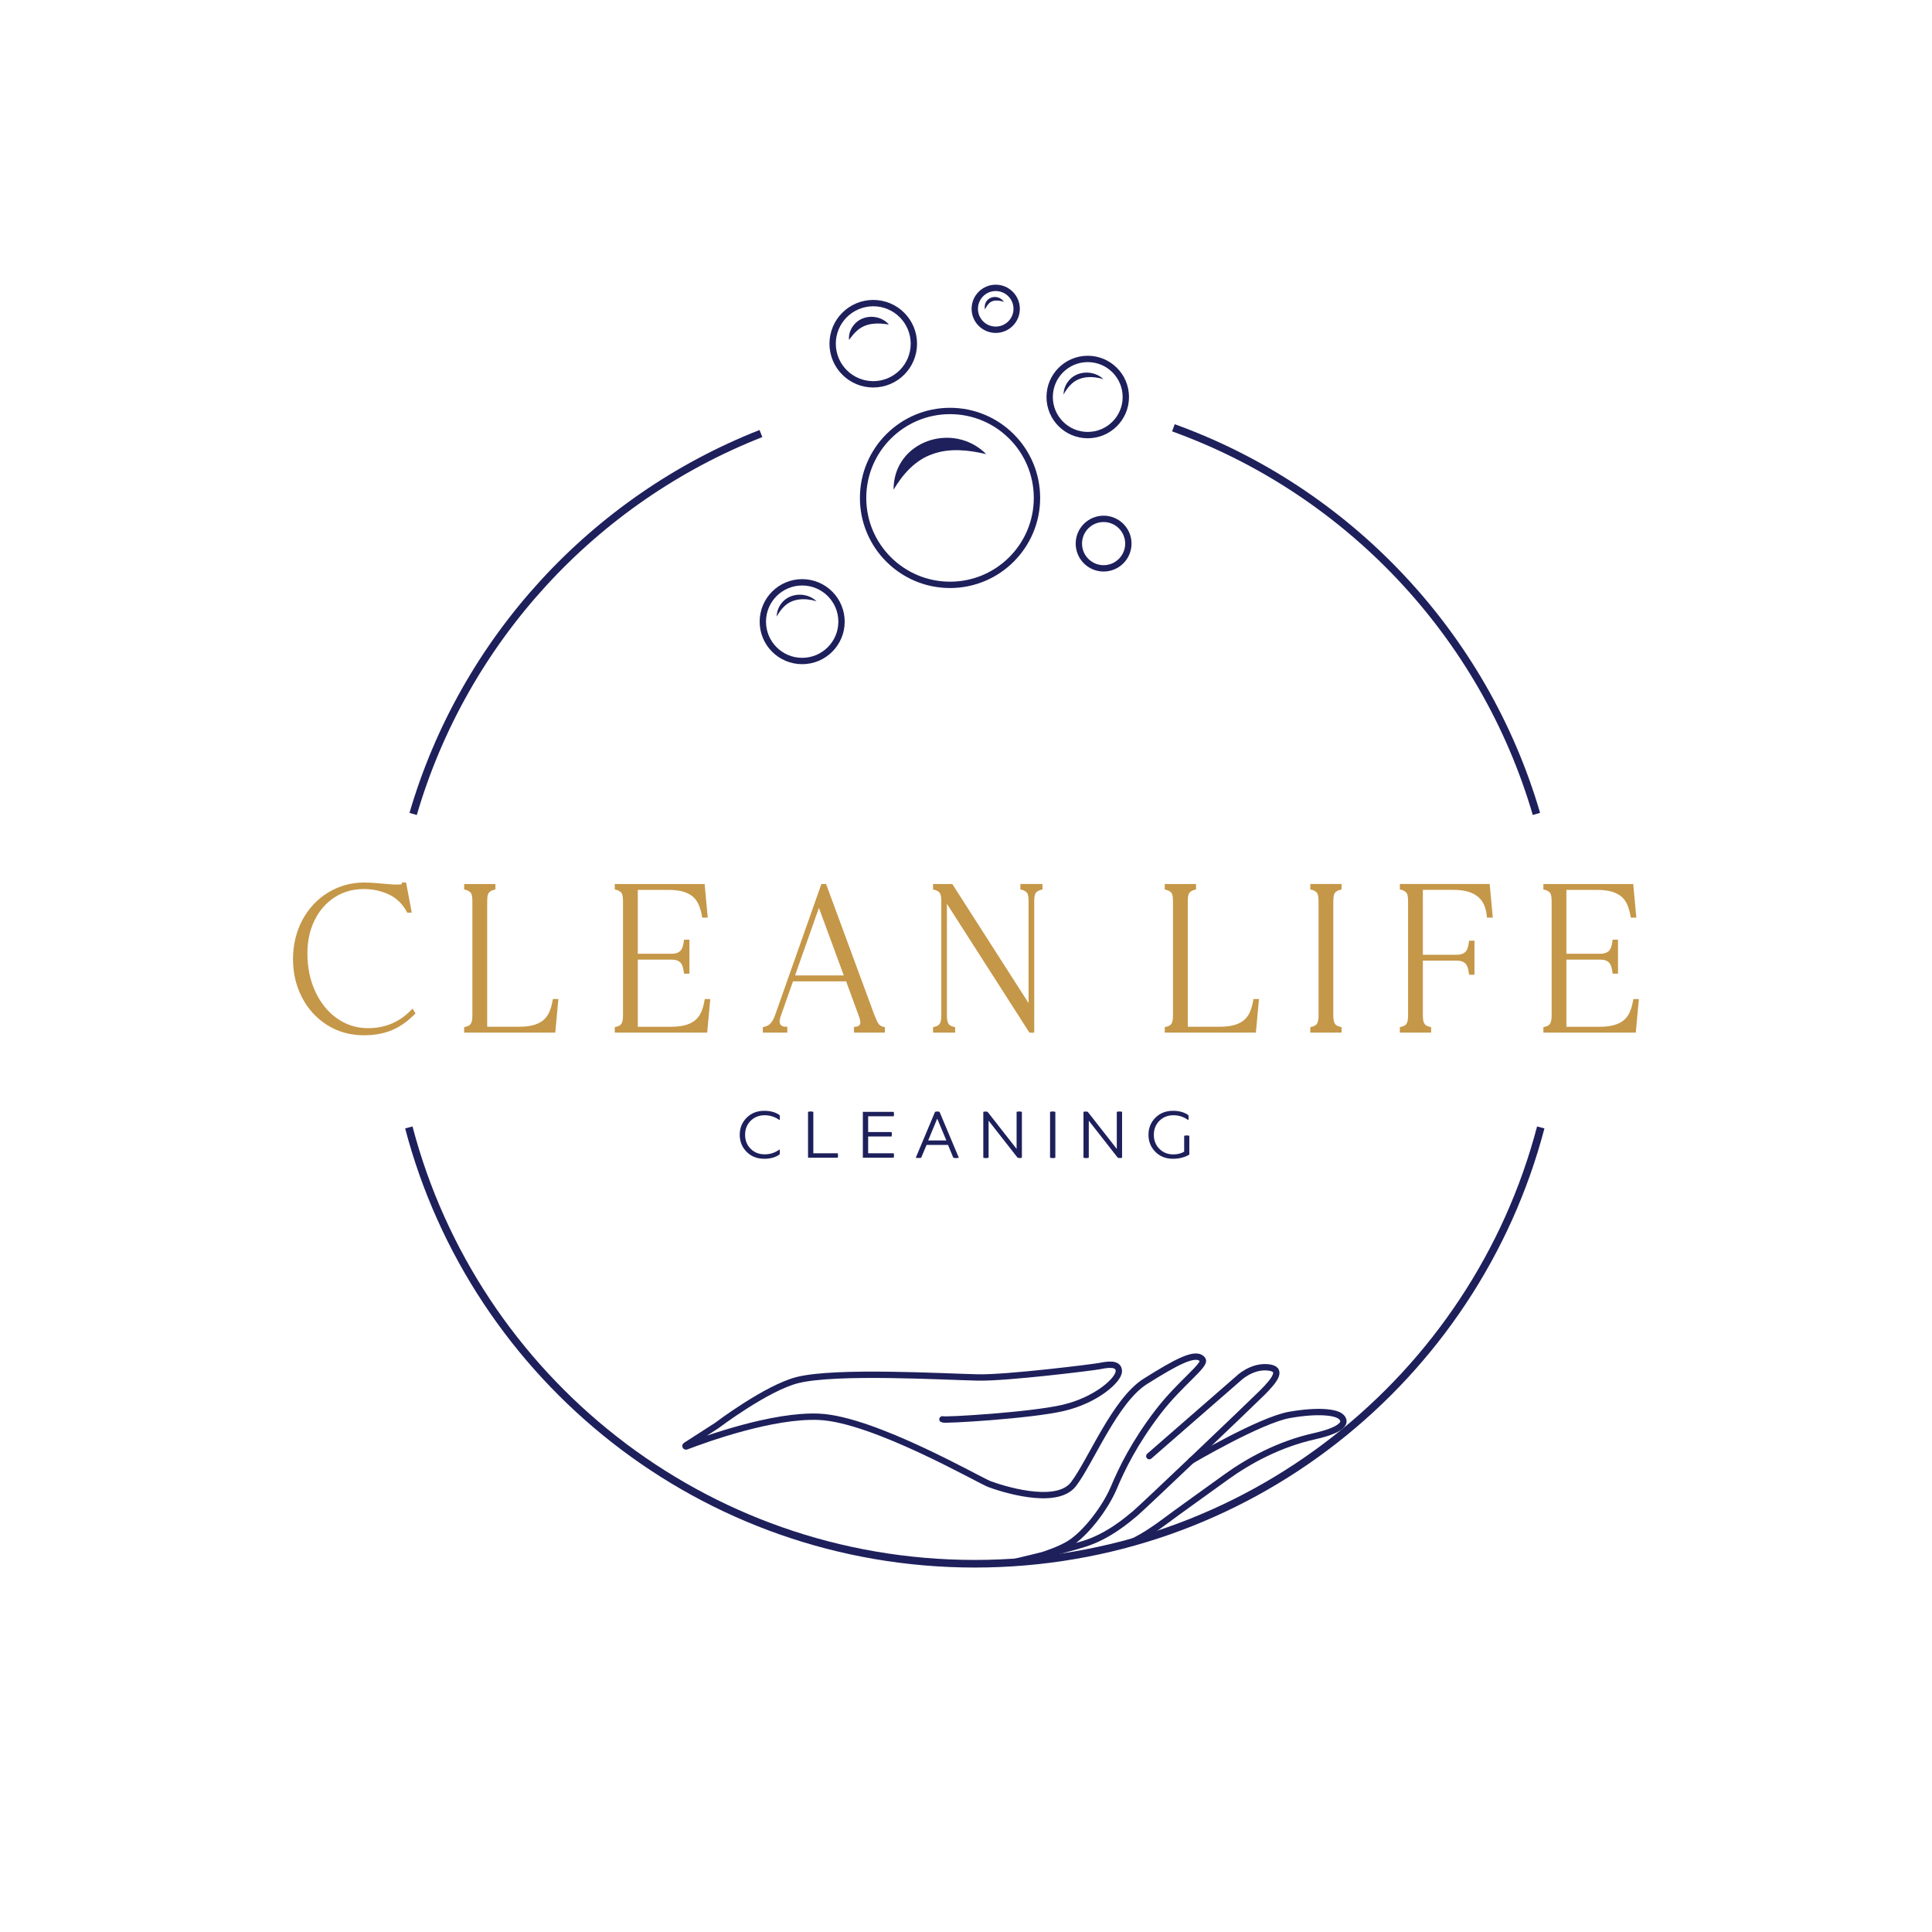 <?xml version="1.0" encoding="UTF-8"?> <svg xmlns="http://www.w3.org/2000/svg" id="Layer_1" data-name="Layer 1" version="1.1" viewBox="0 0 2000 2000"><defs><style> .cls-1 { fill: #c59748; } .cls-1, .cls-2 { stroke-width: 0px; } .cls-2 { fill: #1e205c; } .cls-3 { stroke-width: 6.57px; } .cls-3, .cls-4, .cls-5 { fill: none; stroke: #1e205c; stroke-miterlimit: 10; } .cls-4 { stroke-linecap: round; stroke-width: 6.57px; } .cls-5 { stroke-width: 7.88px; } </style></defs><g><path class="cls-2" d="M806.96,1189.92c.24.34.36,1.19.36,2.56s-.12,2.26-.36,2.7c-4.24,2.92-9.47,4.38-15.7,4.38-7.5,0-13.62-2.4-18.37-7.19s-7.12-10.67-7.12-17.64,2.37-12.84,7.12-17.64,10.87-7.19,18.37-7.19c6.23,0,11.47,1.46,15.7,4.38.24.44.36,1.34.36,2.7s-.12,2.22-.36,2.56c-4.58-3.36-9.71-5.04-15.41-5.04s-10.67,1.92-14.5,5.77c-3.82,3.85-5.73,8.67-5.73,14.46s1.91,10.61,5.73,14.46c3.82,3.85,8.66,5.77,14.5,5.77s10.83-1.68,15.41-5.04Z"></path><path class="cls-2" d="M867.22,1193.86c.39,1.51.39,3.04,0,4.6h-30.75v-47.47c1.8-.54,3.63-.54,5.48,0v42.87h25.27Z"></path><path class="cls-2" d="M925.14,1193.86c.44,1.56.44,3.09,0,4.6h-31.92v-47.47h31.92c.44,1.51.44,3.04,0,4.6h-26.44v16.29h24.25c.39,1.56.39,3.09,0,4.6h-24.25v17.38h26.44Z"></path><path class="cls-2" d="M992.56,1198.46c-1.9.54-3.8.54-5.7,0l-5.48-13.22h-22.2l-5.55,13.22c-.73.2-1.67.29-2.81.29s-2.08-.1-2.81-.29l19.94-47.47c1.56-.49,3.12-.49,4.67,0l19.94,47.47ZM979.63,1180.57l-9.42-22.57-9.35,22.57h18.77Z"></path><path class="cls-2" d="M1057.86,1198.46c-1.46.44-2.95.44-4.45,0l-30.02-38.34v38.34c-1.85.54-3.68.54-5.48,0v-47.47c1.51-.44,2.99-.44,4.45,0l30.02,38.34v-38.34c1.85-.54,3.68-.54,5.48,0v47.47Z"></path><path class="cls-2" d="M1092.49,1198.46c-1.85.54-3.68.54-5.48,0v-47.47c1.8-.54,3.63-.54,5.48,0v47.47Z"></path><path class="cls-2" d="M1161.58,1198.46c-1.46.44-2.95.44-4.46,0l-30.02-38.34v38.34c-1.85.54-3.68.54-5.48,0v-47.47c1.51-.44,2.99-.44,4.46,0l30.02,38.34v-38.34c1.85-.54,3.68-.54,5.48,0v47.47Z"></path><path class="cls-2" d="M1225.86,1175.75c1.75-.44,3.53-.44,5.33,0v19.43c-1.95,1.31-4.44,2.37-7.49,3.18-3.04.8-6.15,1.2-9.31,1.2-7.5,0-13.62-2.4-18.37-7.19s-7.12-10.67-7.12-17.64,2.37-12.84,7.12-17.64c4.75-4.8,10.87-7.19,18.37-7.19,6.23,0,11.47,1.46,15.7,4.38.24.44.37,1.34.37,2.7s-.12,2.22-.37,2.56c-4.58-3.36-9.71-5.04-15.41-5.04s-10.68,1.92-14.5,5.77c-3.82,3.85-5.73,8.67-5.73,14.46s1.91,10.69,5.73,14.53c3.82,3.85,8.65,5.77,14.5,5.77,4.19,0,7.91-.93,11.17-2.78v-16.51Z"></path></g><circle class="cls-3" cx="983.47" cy="515.44" r="90"></circle><circle class="cls-3" cx="1142.45" cy="562.74" r="25.62"></circle><circle class="cls-3" cx="830.41" cy="643.54" r="40.73"></circle><circle class="cls-3" cx="903.99" cy="355.81" r="42.04"></circle><circle class="cls-3" cx="1030.77" cy="319.68" r="21.68"></circle><circle class="cls-3" cx="1126.03" cy="410.99" r="39.42"></circle><path class="cls-2" d="M1020.92,470.11c-18.25-4.3-37.92-6.49-55.54-.04-17.94,6.16-30.69,20.69-40.37,36.83-.09-50.38,61.67-71.15,95.91-36.79h0Z"></path><path class="cls-2" d="M845.29,622.42c-11.71-3.49-24.91-3.35-33.86,5.72-2.87,2.78-5.21,6.23-7.41,10.11.07-4.45,1.54-8.96,4.25-12.78,8.35-12.13,26.69-12.92,37.02-3.05h0Z"></path><path class="cls-2" d="M1142.2,392.44c-11.72-3.45-24.91-3.29-33.84,5.81-2.87,2.79-5.2,6.25-7.38,10.13.06-4.45,1.52-8.96,4.22-12.79,8.31-12.15,26.66-12.99,37.01-3.15h0Z"></path><path class="cls-2" d="M920.16,335.95c-11.9-1.99-23.86-1.86-33.05,6.47-2.92,2.52-5.44,5.73-8.17,9.47-1.06-9.6,5.7-19.39,14.93-22.52,9.12-3.29,20.1-.72,26.29,6.58h0Z"></path><path class="cls-2" d="M1039.31,312.45c-5.77-1.73-12.14-2.62-16.26,2.46-1.29,1.48-2.34,3.33-3.45,5.42-2.25-12.24,12.67-17.63,19.71-7.88h0Z"></path><g><path class="cls-5" d="M427.68,842.59c52.7-180.29,186.92-325.75,360.03-393.79"></path><path class="cls-5" d="M1214.71,442.86c180.72,65.22,321.51,214,375.8,399.72"></path><path class="cls-5" d="M1594.98,1167.11c-68.18,259.93-304.64,451.67-585.88,451.67s-517.71-191.74-585.88-451.67"></path></g><path class="cls-4" d="M1189.75,1507.39l91.97-80.14s13.14-13.14,30.22-11.82,7.88,13.14-5.26,26.28-123.5,118.25-131.38,124.82-27.59,23.65-52.55,31.53c-24.96,7.88-75.2,19.53-75.2,19.53,7.58-.18,42.35-9.02,59.43-19.53s37.43-37.52,45.98-57.81c8.36-19.82,21.22-46.53,45.98-78.83,22.39-29.22,49.8-48.52,45.98-53.87-6.57-9.2-27.59,2.63-59.12,22.34s-56.5,82.77-74.46,106.42c-17.97,23.65-76.63,3.94-87.14,0s-119.56-67.01-176.05-69.63c-48.07-2.24-118.03,23.12-137.82,30.73-.64.25-1.09-.65-.51-1.02l31.9-20.51s52.05-39.42,84.09-47.3c40.07-9.85,150.44-3.43,186.57-2.63,29.56.66,119.56-10.51,126.13-11.82s19.71-3.94,19.71,5.26-23.65,30.22-57.81,38.1c-34.16,7.88-123.5,13.14-124.82,11.82"></path><path class="cls-4" d="M1233.31,1512s71.4-42.05,101.62-47.3c30.22-5.26,47.3-2.63,52.55,1.31s8.63,12.83-27.22,20.87c-35.85,8.04-67.38,25.12-91.03,42.2-23.65,17.08-51.24,36.79-61.75,44.67-6.73,5.05-29.54,21.89-42.36,24.74"></path><g><path class="cls-1" d="M430.16,1049.02l-1.1,1.12c-7.36,7.44-15.28,12.95-23.57,16.38-8.29,3.44-17.97,5.19-28.79,5.19-14.08,0-26.87-3.56-38-10.59-11.12-7-19.89-16.63-26.08-28.6-6.19-11.93-9.31-25.28-9.31-39.66s3.3-28.64,9.8-40.66c6.52-12.03,15.52-21.57,26.76-28.38,11.25-6.79,23.7-10.23,37.01-10.23,5.45,0,13.3.51,23.31,1.51,1.85.13,3.65.28,5.36.42,3.89.33,7.46.25,9.68-.09.53-.08.67-.2.67-.21l.22-1.71,2.63.08h1.63l5.86,31.14h-4.68l-.56-1.02c-4.57-8.29-10.87-14.31-18.7-17.89-7.99-3.64-16.59-5.49-25.61-5.49-11.31,0-21.49,2.88-30.28,8.57-8.82,5.7-15.78,13.65-20.72,23.64-4.95,10.02-7.46,21.59-7.46,34.36,0,14.77,2.8,28.21,8.34,39.95,5.5,11.69,13.12,20.98,22.64,27.6,9.47,6.58,20.18,9.92,31.83,9.92,17.43,0,32.32-6.21,44.25-18.46l1.75-1.79,3.11,4.93Z"></path><path class="cls-1" d="M578.02,1034.2l-3.21,34.78h-94.32v-5.65l1.48-.38c1.01-.25,2.01-.6,2.97-1.05.8-.37,1.47-.89,2.05-1.59.58-.72,1.06-1.73,1.43-3.05.38-1.39.59-3.3.59-5.68v-119.06c0-5.82-1.18-7.87-1.89-8.57-1.39-1.39-3.07-2.31-5.12-2.8l-1.51-.37v-5.66h32.35v5.66l-1.51.37c-2.05.49-3.73,1.41-5.12,2.8-.7.7-1.88,2.75-1.88,8.57v130.37h32.89c6.33,0,11.65-.66,15.79-1.94,4.07-1.26,7.4-3.03,9.88-5.27,2.5-2.22,4.45-5.01,5.85-8.29,1.46-3.42,2.56-7.3,3.28-11.56l.28-1.63h5.73Z"></path><path class="cls-1" d="M735.26,1034.2l-3.19,34.78h-95.66v-5.65l1.5-.38c1.01-.25,2-.6,2.97-1.05.8-.37,1.47-.89,2.04-1.59.59-.72,1.06-1.73,1.43-3.05.39-1.39.59-3.3.59-5.68v-119.06c0-5.82-1.18-7.87-1.88-8.57-1.39-1.39-3.07-2.31-5.12-2.8l-1.52-.37v-5.66h93.01l3.21,34.78h-5.73l-.28-1.64c-.72-4.24-1.83-8.13-3.28-11.55-1.39-3.28-3.35-6.07-5.85-8.3-2.48-2.22-5.81-3.99-9.88-5.26-4.15-1.29-9.46-1.94-15.79-1.94h-31.57v66.09h34.79c2.72,0,4.9-.37,6.45-1.1,1.52-.71,2.71-1.62,3.52-2.71.85-1.14,1.47-2.46,1.85-3.93.42-1.62.75-3.34,1-5.12l.24-1.69h5.58v35.2h-5.58l-.24-1.69c-.25-1.79-.58-3.51-1-5.14-.38-1.47-.99-2.76-1.85-3.92-.81-1.09-2-2-3.52-2.71-1.55-.74-3.73-1.1-6.45-1.1h-34.79v69.52h34.21c6.35,0,11.67-.66,15.81-1.94,4.07-1.26,7.4-3.03,9.88-5.27,2.48-2.22,4.45-5.01,5.85-8.29,1.45-3.42,2.55-7.3,3.28-11.56l.28-1.63h5.72Z"></path><path class="cls-1" d="M914.5,1062.95c-.99-.24-1.89-.58-2.69-1-.71-.38-1.39-.97-2.05-1.76-.71-.85-1.41-2.05-2.1-3.53-.74-1.6-1.62-3.69-2.59-6.18l-49.91-135.35h-4.86l-47.82,135.39c-.84,2.43-1.73,4.41-2.65,5.93-.92,1.48-1.87,2.68-2.8,3.55-.91.85-1.84,1.48-2.76,1.89-1.04.46-2.08.81-3.1,1.06l-1.5.38v5.65h25.36v-6.08h-1.97c-.91,0-1.87-.18-2.85-.53-.87-.32-1.56-.81-2.17-1.54-.55-.68-.88-1.67-.97-2.97-.1-1.43.24-3.32,1.03-5.62l12.8-36.37h55.01l13.16,35.97c2.25,6.1,1.56,8.12,1.17,8.7-.93,1.37-2.39,2.14-4.45,2.36l-1.76.18v5.89h31.98v-5.65l-1.48-.38ZM823.03,1009.77l24.71-69.95,25.75,69.95h-50.46Z"></path><path class="cls-1" d="M1079.15,915.13v5.66l-1.51.37c-2.06.49-3.74,1.41-5.14,2.8-.7.7-1.88,2.75-1.88,8.57v136.46h-4.94l-.59-.91-84.84-132.46v115.97c0,2.39.2,4.3.59,5.68.37,1.3.84,2.33,1.43,3.03.57.71,1.24,1.24,2.05,1.6.96.45,1.94.8,2.96,1.05l1.5.38v5.65h-22.89v-5.65l1.5-.38c1-.25,2-.6,2.96-1.05.81-.37,1.49-.89,2.05-1.59.58-.72,1.06-1.73,1.43-3.05.39-1.39.59-3.3.59-5.68v-119.06c0-5.82-1.18-7.87-1.89-8.57-1.39-1.39-3.06-2.31-5.12-2.8l-1.51-.37v-5.66h19.9l78.99,123.3v-105.91c0-5.82-1.18-7.87-1.89-8.57-1.39-1.39-3.06-2.31-5.12-2.8l-1.51-.37v-5.66h22.89Z"></path><path class="cls-1" d="M1303.29,1034.2l-3.21,34.78h-94.32v-5.65l1.48-.38c1.01-.25,2.01-.6,2.97-1.05.8-.37,1.47-.89,2.05-1.59.58-.72,1.06-1.73,1.43-3.05.38-1.39.58-3.3.58-5.68v-119.06c0-5.82-1.17-7.87-1.88-8.57-1.39-1.39-3.07-2.31-5.12-2.8l-1.51-.37v-5.66h32.35v5.66l-1.51.37c-2.05.49-3.73,1.41-5.12,2.8-.7.7-1.88,2.75-1.88,8.57v130.37h32.89c6.33,0,11.65-.66,15.79-1.94,4.07-1.26,7.4-3.03,9.88-5.27,2.5-2.22,4.45-5.01,5.85-8.29,1.46-3.42,2.56-7.3,3.28-11.56l.28-1.63h5.73Z"></path><path class="cls-1" d="M1380.25,932.52v119.06c0,2.39.2,4.3.59,5.68.37,1.3.85,2.33,1.43,3.03s1.25,1.24,2.05,1.6c.96.45,1.96.8,2.97,1.05l1.49.38v5.65h-32.36v-5.65l1.5-.38c1.01-.25,2-.6,2.96-1.05.81-.37,1.48-.89,2.05-1.59.59-.72,1.06-1.73,1.43-3.05.39-1.39.59-3.3.59-5.68v-119.06c0-5.82-1.18-7.87-1.88-8.57-1.39-1.39-3.07-2.31-5.12-2.8l-1.52-.37v-5.66h32.36v5.66l-1.51.37c-2.06.49-3.73,1.41-5.12,2.8-.71.7-1.89,2.75-1.89,8.57Z"></path><path class="cls-1" d="M1545.31,949.9h-6.04l-.16-1.79c-.37-3.92-1.24-7.58-2.61-10.88-1.33-3.22-3.32-6.04-5.94-8.4-2.61-2.38-6.04-4.26-10.18-5.58-4.2-1.37-9.55-2.05-15.87-2.05h-31.56v67.16h34.78c2.73,0,4.9-.38,6.46-1.1,1.52-.71,2.71-1.63,3.52-2.72.84-1.13,1.47-2.46,1.84-3.92.42-1.63.76-3.35,1-5.12l.24-1.71h5.58v35.21h-5.58l-.24-1.71c-.24-1.77-.58-3.51-1-5.12-.38-1.47-.99-2.76-1.85-3.93-.8-1.08-1.98-2-3.51-2.71-1.56-.72-3.73-1.1-6.46-1.1h-34.78v57.14c0,2.39.2,4.3.59,5.68.37,1.3.84,2.33,1.42,3.03s1.25,1.24,2.06,1.6c.95.45,1.94.8,2.96,1.05l1.5.38v5.65h-32.36v-5.65l1.5-.38c1-.25,2-.6,2.96-1.05.81-.37,1.49-.89,2.05-1.59.58-.72,1.06-1.73,1.43-3.05.39-1.39.59-3.3.59-5.68v-119.06c0-5.82-1.18-7.87-1.89-8.57-1.39-1.39-3.06-2.31-5.12-2.8l-1.51-.37v-5.66h92.99l3.21,34.78Z"></path><path class="cls-1" d="M1696.57,1034.2l-3.21,34.78h-95.65v-5.65l1.5-.38c1-.25,2-.6,2.96-1.05.81-.37,1.48-.89,2.05-1.59.58-.72,1.06-1.73,1.43-3.05.39-1.39.59-3.3.59-5.68v-119.06c0-5.82-1.18-7.87-1.89-8.57-1.39-1.39-3.06-2.31-5.12-2.8l-1.51-.37v-5.66h92.99l3.21,34.78h-5.72l-.28-1.64c-.74-4.24-1.84-8.13-3.28-11.55-1.39-3.28-3.36-6.07-5.85-8.3-2.5-2.22-5.82-3.99-9.88-5.26-4.15-1.29-9.47-1.94-15.81-1.94h-31.56v66.09h34.78c2.73,0,4.9-.37,6.46-1.1,1.52-.71,2.71-1.62,3.51-2.71.85-1.14,1.48-2.46,1.85-3.93.42-1.62.76-3.34,1-5.12l.24-1.69h5.58v35.2h-5.58l-.24-1.69c-.24-1.79-.58-3.51-1-5.14-.38-1.47-.99-2.76-1.85-3.92-.8-1.09-1.98-2-3.51-2.71-1.56-.74-3.73-1.1-6.46-1.1h-34.78v69.52h34.21c6.35,0,11.65-.66,15.81-1.94,4.06-1.26,7.38-3.03,9.88-5.27,2.48-2.22,4.45-5.01,5.85-8.29,1.44-3.42,2.55-7.3,3.27-11.56l.29-1.63h5.71Z"></path></g></svg> 